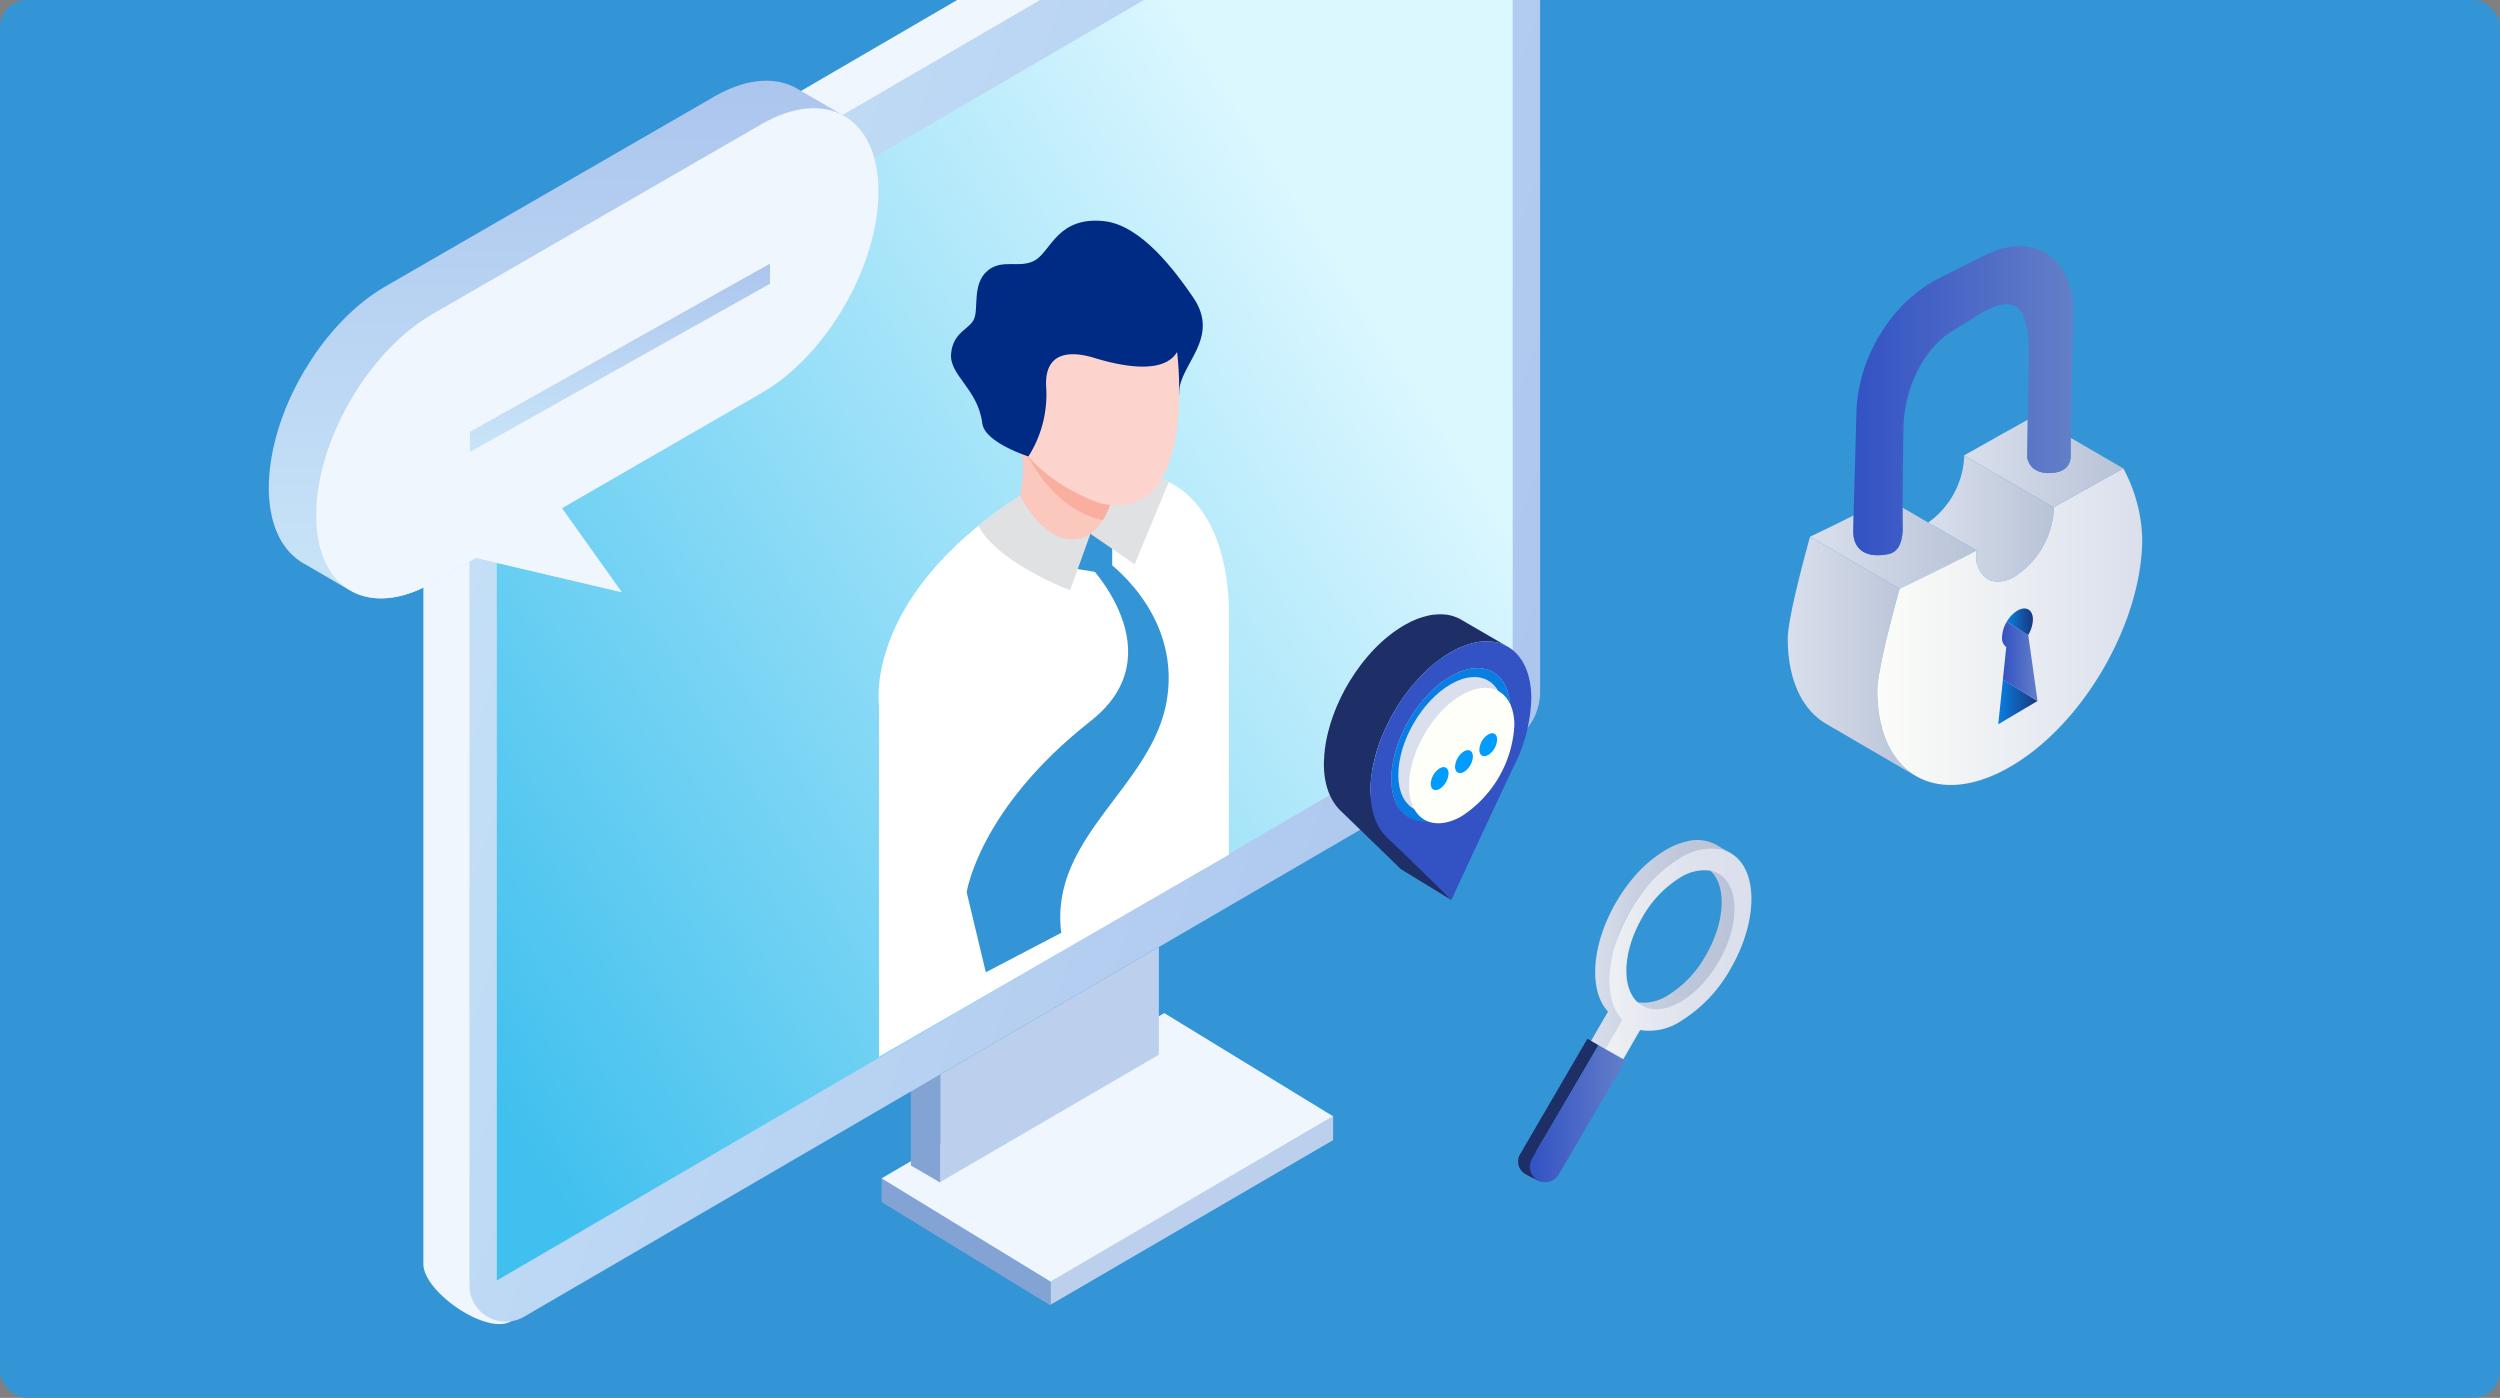 <svg xmlns="http://www.w3.org/2000/svg" xmlns:xlink="http://www.w3.org/1999/xlink" width="372" height="208" viewBox="0 0 372 208">
  <rect x="0" y="0" width="372" height="208" fill="#808080" stroke="none"/>
  <defs>
    <clipPath id="clip-path">
      <rect id="bg" width="372" height="208" rx="4" transform="translate(774 782)" fill="#fff" stroke="#d9e4ee" stroke-width="1"/>
    </clipPath>
    <linearGradient id="linear-gradient" x1="0.96" y1="0.733" x2="-0.07" y2="0.209" gradientUnits="objectBoundingBox">
      <stop offset="0" stop-color="#acc5ee"/>
      <stop offset="1" stop-color="#c9e5f8"/>
    </linearGradient>
    <linearGradient id="linear-gradient-2" x1="0.781" y1="0.265" x2="0.053" y2="0.948" gradientUnits="objectBoundingBox">
      <stop offset="0" stop-color="#dbf7ff"/>
      <stop offset="1" stop-color="#40c0ee"/>
    </linearGradient>
    <linearGradient id="linear-gradient-3" x1="0.5" y1="0" x2="0.5" y2="1" xlink:href="#linear-gradient"/>
    <linearGradient id="linear-gradient-6" x1="1" y1="0.5" x2="0" y2="0.5" gradientUnits="objectBoundingBox">
      <stop offset="0" stop-color="#637fc8"/>
      <stop offset="1" stop-color="#3352c4"/>
    </linearGradient>
    <linearGradient id="linear-gradient-7" x1="1" y1="0.5" x2="0" y2="0.5" gradientUnits="objectBoundingBox">
      <stop offset="0" stop-color="#b9c3d7"/>
      <stop offset="0.346" stop-color="#bdc6d9"/>
      <stop offset="0.727" stop-color="#cad2e2"/>
      <stop offset="1" stop-color="#d9dfec"/>
    </linearGradient>
    <linearGradient id="linear-gradient-8" x1="1" y1="0.5" x2="0" y2="0.5" gradientUnits="objectBoundingBox">
      <stop offset="0" stop-color="#dadfec"/>
      <stop offset="0.435" stop-color="#dee2ed"/>
      <stop offset="0.891" stop-color="#eaedf2"/>
      <stop offset="1" stop-color="#eff1f4"/>
    </linearGradient>
    <linearGradient id="linear-gradient-9" x1="-680.606" y1="0.5" x2="-679.605" y2="0.5" gradientUnits="objectBoundingBox">
      <stop offset="0" stop-color="#b3b3b3"/>
      <stop offset="1" stop-color="#d9dfec"/>
    </linearGradient>
    <linearGradient id="linear-gradient-10" x1="-600.827" y1="0.5" x2="-599.828" y2="0.5" gradientUnits="objectBoundingBox">
      <stop offset="0" stop-color="#19377c"/>
      <stop offset="1" stop-color="#097ee2"/>
    </linearGradient>
    <linearGradient id="linear-gradient-11" x1="-445.32" y1="0.5" x2="-444.32" y2="0.5" xlink:href="#linear-gradient-6"/>
    <linearGradient id="linear-gradient-12" x1="-680.339" y1="0.5" x2="-679.339" y2="0.5" gradientUnits="objectBoundingBox">
      <stop offset="0" stop-color="#f5f6f6"/>
      <stop offset="1" stop-color="#fffffa"/>
    </linearGradient>
    <linearGradient id="linear-gradient-13" x1="-4037.165" y1="0.5" x2="-4036.162" y2="0.5" gradientUnits="objectBoundingBox">
      <stop offset="0" stop-color="#0d71d6"/>
      <stop offset="1" stop-color="#009cff"/>
    </linearGradient>
    <linearGradient id="linear-gradient-14" x1="-4018.411" y1="0.5" x2="-4017.411" y2="0.5" xlink:href="#linear-gradient-13"/>
    <linearGradient id="linear-gradient-15" x1="-4015.685" y1="0.5" x2="-4014.684" y2="0.5" xlink:href="#linear-gradient-13"/>
    <linearGradient id="linear-gradient-16" x1="1" y1="0.5" x2="0" y2="0.5" gradientUnits="objectBoundingBox">
      <stop offset="0" stop-color="#b9c3d7"/>
      <stop offset="1" stop-color="#d9dfec"/>
    </linearGradient>
    <linearGradient id="linear-gradient-17" x1="1" y1="0.5" x2="0" y2="0.5" xlink:href="#linear-gradient-16"/>
    <linearGradient id="linear-gradient-18" x1="1" y1="0.5" x2="0" y2="0.5" xlink:href="#linear-gradient-16"/>
    <linearGradient id="linear-gradient-19" x1="1" y1="0.5" x2="0" y2="0.5" gradientUnits="objectBoundingBox">
      <stop offset="0" stop-color="#dadfec"/>
      <stop offset="1" stop-color="#fcfdf9"/>
    </linearGradient>
    <linearGradient id="linear-gradient-20" x1="1" y1="0.5" x2="0" y2="0.5" xlink:href="#linear-gradient-16"/>
    <linearGradient id="linear-gradient-21" x1="1" y1="0.5" x2="0" y2="0.5" xlink:href="#linear-gradient-6"/>
    <linearGradient id="linear-gradient-22" x1="1" y1="0.5" x2="0" y2="0.5" xlink:href="#linear-gradient-10"/>
    <linearGradient id="linear-gradient-23" x1="1.001" y1="0.5" x2="0" y2="0.5" xlink:href="#linear-gradient-6"/>
    <linearGradient id="linear-gradient-24" x1="0.999" y1="0.5" x2="0.001" y2="0.5" xlink:href="#linear-gradient-10"/>
  </defs>
  <g id="build_01" transform="translate(-723 -782)">
    <rect id="bg-2" data-name="bg" width="372" height="208" rx="4" transform="translate(723 782)" fill="#3395d6"/>
    <g id="마스크_그룹_68" data-name="마스크 그룹 68" transform="translate(-51)" clip-path="url(#clip-path)">
      <g id="그룹_11178" data-name="그룹 11178" transform="translate(396.851 -228.367)">
        <g id="그룹_11147" data-name="그룹 11147" transform="translate(440.149 966.786)">
          <g id="그룹_11139" data-name="그룹 11139" transform="translate(0 0)">
            <g id="그룹_11136" data-name="그룹 11136" transform="translate(68.175 194.329)">
              <g id="그룹_11135" data-name="그룹 11135" transform="translate(0 15.357)">
                <path id="패스_13688" data-name="패스 13688" d="M836.922,1882.952l42.063-24.5V1862l-42.063,24.5Z" transform="translate(-811.792 -1858.455)" fill="#bcd0ee"/>
                <path id="패스_13689" data-name="패스 13689" d="M755.187,1913.009l-25.13-15.379v3.549l25.13,15.379Z" transform="translate(-730.057 -1888.418)" fill="#83a3d4"/>
              </g>
              <path id="패스_13690" data-name="패스 13690" d="M755.187,1833.1l42.063-24.591-25.13-15.357-42.063,24.591Z" transform="translate(-730.057 -1793.152)" fill="#f0f6fe"/>
            </g>
            <g id="그룹_11137" data-name="그룹 11137" transform="translate(72.545 184.499)">
              <path id="패스_13691" data-name="패스 13691" d="M767.188,1770.3l32.534-18.948v16.027l-32.534,18.948Z" transform="translate(-762.827 -1751.352)" fill="#bcd0ee"/>
              <path id="패스_13692" data-name="패스 13692" d="M753,1823.972l-4.362-2.54v16.027L753,1840Z" transform="translate(-748.641 -1804.951)" fill="#83a3d4"/>
            </g>
            <g id="그룹_11138" data-name="그룹 11138">
              <path id="패스_13693" data-name="패스 13693" d="M594.579,966.983a4.2,4.2,0,0,0-1.387.507L445,1053.8a9.807,9.807,0,0,0-4.853,8.442v136.2c0,4.17,9.427,10.642,13.036,8.542l142.046-89.458a8.527,8.527,0,0,0,4.231-7.362V1005.021L605.7,972.1C605.7,969.2,599.028,965.946,594.579,966.983Z" transform="translate(-440.149 -966.786)" fill="#f0f6fe"/>
              <path id="패스_13694" data-name="패스 13694" d="M622.328,981.493l-148.185,86.3a9.779,9.779,0,0,0-4.857,8.45v136.192a5.406,5.406,0,0,0,8.127,4.672l146.961-85.59a8.508,8.508,0,0,0,4.226-7.352V985.1A4.171,4.171,0,0,0,622.328,981.493Z" transform="translate(-462.433 -977.596)" fill="url(#linear-gradient)"/>
              <path id="패스_13695" data-name="패스 13695" d="M637.78,1150.533l-151.161,88.1V1104.215l151.161-88.1Z" transform="translate(-475.691 -1004.518)" fill="url(#linear-gradient-2)"/>
            </g>
          </g>
        </g>
        <g id="그룹_11357" data-name="그룹 11357" transform="translate(417.149 1022.367)">
          <g id="그룹_11356" data-name="그룹 11356" transform="translate(0 0)">
            <path id="패스_14126" data-name="패스 14126" d="M689.509,214.557c.008-.28.022-.559.039-.84.008-.123.02-.248.029-.372l.015-.188c.008-.094.014-.188.023-.284.027-.282.058-.565.1-.85s.078-.58.123-.872l0-.023.009-.05c.044-.268.09-.536.14-.805.056-.3.117-.6.183-.9.023-.1.049-.207.073-.31.016-.074.034-.147.05-.219.031-.127.058-.254.089-.38q.114-.462.242-.922c.06-.214.124-.429.189-.642.017-.061.034-.121.052-.18.009-.032.018-.064.028-.1.092-.3.187-.6.287-.9s.2-.592.31-.887c.018-.052.039-.1.058-.155s.038-.1.058-.155c.067-.18.134-.362.2-.542.109-.281.223-.562.34-.843.081-.2.166-.39.251-.584.02-.048.04-.1.061-.144s.029-.067.043-.1q.186-.421.382-.839c.144-.307.292-.614.444-.917l.063-.122c.039-.077.081-.155.12-.232.118-.23.233-.462.357-.689.152-.286.317-.568.476-.851.1-.17.188-.341.286-.51.032-.054.062-.112.094-.167.145-.247.307-.484.457-.728.237-.385.472-.772.721-1.149.038-.058.072-.119.11-.176.332-.5.677-.985,1.029-1.465.033-.044.063-.09.1-.134q.366-.5.748-.983.314-.4.636-.787c.01-.01.018-.023.028-.034l.006-.007c.222-.266.445-.529.672-.787s.448-.5.676-.749c.035-.038.072-.075.107-.113s.083-.087.125-.131c.159-.168.318-.338.479-.5q.363-.369.733-.724c.074-.071.149-.139.224-.208.06-.057.12-.112.179-.167.12-.112.24-.226.361-.335q.383-.345.772-.673c.107-.091.215-.175.322-.264l.205-.166c.082-.066.163-.136.245-.2q.378-.3.761-.582c.176-.129.354-.252.531-.376l.147-.1c.026-.018.052-.038.078-.055q.366-.252.737-.488t.734-.45l.17-.1,48.932-28.25c.185-.108.369-.21.552-.31.076-.041.151-.077.227-.117s.172-.09.258-.133.152-.081.227-.118c.118-.059.235-.111.354-.166.081-.039.163-.079.244-.116l.1-.05h0c.234-.1.465-.2.7-.295s.468-.182.7-.264l.1-.033c.077-.027.154-.05.231-.075.121-.04.243-.083.362-.118.055-.017.108-.03.163-.045.11-.032.221-.063.33-.092.075-.019.151-.043.225-.062s.165-.036.247-.055c.1-.023.2-.045.292-.065.057-.012.115-.027.173-.039.1-.019.205-.033.308-.05s.215-.038.322-.053c.043-.006.087-.016.13-.022.1-.013.194-.018.291-.029.126-.014.252-.028.377-.038.035,0,.07-.009.1-.011.081-.006.159,0,.239-.008.153-.007.305-.014.455-.015.04,0,.082,0,.122,0,.064,0,.124.008.187.009.187,0,.373.012.557.026.051,0,.106,0,.158.008s.076.013.114.017c.27.028.537.065.8.115.028.005.059.007.089.012l.016.005a8.755,8.755,0,0,1,1.085.3c.037.013.077.019.114.031s.056.025.085.036c.145.052.286.113.426.173.082.036.166.068.247.106.221.1.438.215.648.337q3.494,2.029,6.985,4.059l.009,0,.054.031-.023-.011c3.132,1.807,5.076,5.665,5.092,11.153.031,11.027-7.721,24.46-17.316,30l-29.8,17.2,8.9,12.5-21.719-5.1-6.314,3.645c-4.858,2.8-9.258,3.043-12.422,1.165.022.013.041.03.063.043l-7.047-4.1a8.243,8.243,0,0,1-1.007-.7c-.1-.076-.186-.159-.278-.24a8.464,8.464,0,0,1-.655-.633c-.09-.1-.18-.192-.267-.294a9.4,9.4,0,0,1-.657-.866c-.041-.062-.087-.117-.128-.18-.006-.009-.014-.018-.02-.028a10.731,10.731,0,0,1-.656-1.189l-.017-.039c-.022-.048-.042-.1-.063-.151-.119-.26-.234-.522-.337-.8-.051-.136-.093-.281-.14-.421-.03-.091-.061-.18-.09-.272-.023-.075-.052-.147-.074-.223-.084-.287-.162-.583-.231-.886-.025-.106-.043-.217-.066-.325-.015-.07-.028-.139-.042-.211-.02-.105-.045-.207-.063-.314q-.07-.408-.123-.83c-.02-.15-.033-.3-.047-.455-.007-.067-.015-.132-.021-.2s-.014-.121-.019-.183c-.023-.269-.039-.542-.051-.819s-.019-.556-.021-.84v-.05Q689.5,214.949,689.509,214.557Z" transform="translate(-689.497 -154.713)" fill="url(#linear-gradient-3)"/>
            <g id="그룹_11355" data-name="그룹 11355" transform="translate(7.049 4.095)">
              <path id="패스_14127" data-name="패스 14127" d="M706.814,189.441c-9.59,5.538-17.348,18.974-17.317,29.994s7.84,15.475,17.43,9.939l6.314-3.645,21.719,5.1-8.9-12.5,29.8-17.2c9.595-5.54,17.347-18.973,17.316-30s-7.834-15.473-17.43-9.932Z" transform="translate(-689.497 -158.808)" fill="#f0f6fe"/>
            </g>
          </g>
          <path id="패스_14128" data-name="패스 14128" d="M705.65,208.477l55.582-30.922v-3L705.65,205.479Z" transform="translate(-686.659 -154.713)" fill="url(#linear-gradient-3)"/>
          <path id="패스_14129" data-name="패스 14129" d="M705.65,209.976l44.659-25.035v-3L705.65,206.978Z" transform="translate(-675.736 -154.713)" fill="url(#linear-gradient-3)"/>
        </g>
        <g id="그룹_11359" data-name="그룹 11359" transform="translate(507.876 1043.202)">
          <path id="패스_14130" data-name="패스 14130" d="M688.694,217.009s10.972.87,11.843,19.157v37.2l-52.072,30.079V250.969s-2.613-18.286,26.036-33.96Z" transform="translate(-648.403 -179.031)" fill="#fff"/>
          <path id="패스_14131" data-name="패스 14131" d="M677.8,229.377s11.392,7.707,9.381,20.776-17.591,20.44-15.75,34.85l-11.224,5.864-2.848-11.9s1.818-12.433,18.43-25.468c12.884-10.11-.526-23.551-.526-23.551Z" transform="translate(-644.243 -179.031)" fill="#3395d6"/>
          <path id="패스_14132" data-name="패스 14132" d="M672.39,227.137v3.182l-2.513.978-4.108-.662,2.452-6.01Z" transform="translate(-637.621 -179.031)" fill="#3395d6"/>
          <path id="패스_14133" data-name="패스 14133" d="M669.009,217.919l-5.067,12.246-6.583-4.54,3.414-5.765,7.171-2.395Z" transform="translate(-625.83 -179.031)" fill="#e0e1e3"/>
          <path id="패스_14134" data-name="패스 14134" d="M685.688,225.616l-3.025,8.4s-10.68-3.985-13.659-9.567a46.534,46.534,0,0,1,6.24-4.481Z" transform="translate(-654.155 -179.031)" fill="#e0e1e3"/>
          <g id="그룹_11358" data-name="그룹 11358" transform="translate(10.781 0)">
            <path id="패스_14135" data-name="패스 14135" d="M665.352,213.246s.906,1.108,0,6.725c0,0,3.025,6.526,7.888,6.5,4.795-.022,6.208-7.613,6.208-7.613Z" transform="translate(-655.044 -179.031)" fill="#fbc8bd"/>
            <path id="패스_14136" data-name="패스 14136" d="M666.1,214.117s3.533,7.813,11.05,9.489a11.855,11.855,0,0,0,1.089-2.222l-7.026-7.267Z" transform="translate(-654.581 -179.031)" fill="#f9af9f"/>
            <path id="패스_14137" data-name="패스 14137" d="M684.651,204.347s1.6,2.346,1.6.241c0-4.182,6.246-8.06,2.067-14.154-2.609-3.8-7.692-10.758-13.287-11.336-6.745-.7-7.832,4.266-10.087,5.737s-5-.278-7.259,1.684-1.272,5.572-1.958,7.14-3.125,1.921-3.419,5.157,4.008,5.23,4.646,10.388c.353,2.852,6.858,4.913,6.858,4.913Z" transform="translate(-652.292 -179.031)" fill="#002b85"/>
            <path id="패스_14138" data-name="패스 14138" d="M677.925,198.567s3.3,26.106-11.568,22.471c0,0-6.5-2.159-10.559-6.921a17.177,17.177,0,0,0,2.645-10.32c-.373-6.516,5.62-4.812,7.233-4.321C670.455,200.932,676.06,201.715,677.925,198.567Z" transform="translate(-644.28 -179.031)" fill="#fcd4cd"/>
          </g>
        </g>
        <g id="그룹_11362" data-name="그룹 11362" transform="translate(603.039 1135.367)">
          <g id="그룹_11360" data-name="그룹 11360" transform="translate(0 29.555)">
            <path id="패스_14139" data-name="패스 14139" d="M54.895,59.286,64.9,42.125l1.647.957L57.208,59.019c.848.388,1.7.745,2.549,1.108l-1.8,3.246a16.912,16.912,0,0,1-2.216-1.048A2.163,2.163,0,0,1,54.895,59.286Z" transform="translate(-54.579 -42.125)" fill="#1e2f68"/>
            <path id="패스_14140" data-name="패스 14140" d="M64.136,42.283l.981.557,2.053,1.169.981.563L58.22,61.533a2.31,2.31,0,0,1-3.143.842h0a2.313,2.313,0,0,1-.842-3.179Z" transform="translate(-52.164 -41.326)" fill="url(#linear-gradient-6)"/>
          </g>
          <g id="그룹_11361" data-name="그룹 11361" transform="translate(10.864 0)">
            <path id="패스_14141" data-name="패스 14141" d="M53.621,62.766c-2.888-3.07-2.5-9.864,1.163-16.2A25.756,25.756,0,0,1,57.1,43.2a19.283,19.283,0,0,1,5.141-4.505,11.057,11.057,0,0,1,3.221-1.278,5.894,5.894,0,0,1,4.251.527l2.125,1.235a4.908,4.908,0,0,0-1.247-.49c2.834,2.277,3.554,7.587,1.465,13.11A26.991,26.991,0,0,1,70.3,55.627a26.462,26.462,0,0,1-1.835,2.5,19.168,19.168,0,0,1-5.946,5.129c-1.78,1.029-9.283,5.1-9.283,5.1L51.1,67.114Zm5.607-18.335c-.127.157-.248.333-.375.5.26-.345.527-.678.805-.987C59.513,44.11,59.368,44.255,59.228,44.431Zm8.356-5.789a9.141,9.141,0,0,0-1.235.363,9.4,9.4,0,0,1,1.235-.363Zm-10.772,22.3a3.9,3.9,0,0,0,1.229.448h.006a6.672,6.672,0,0,0,4.463-1.023,16.333,16.333,0,0,0,5.68-6c2.894-5,3.1-10.361.648-12.577a3.686,3.686,0,0,0-.678-.5c-1.58-.9-3.639-.618-5.7.581a14.544,14.544,0,0,0-3.748,3.234,26.239,26.239,0,0,0-1.8,2.682,25.6,25.6,0,0,0-1.738,3.651C53.8,55.658,54.348,59.545,56.812,60.944Z" transform="translate(-51.102 -37.244)" fill="url(#linear-gradient-7)"/>
            <path id="패스_14142" data-name="패스 14142" d="M53.335,62.97h0C51,60.481,50.8,55.558,52.766,50.4v-.006A26.361,26.361,0,0,1,54.5,46.76a26.747,26.747,0,0,1,1.647-2.507h.006a20,20,0,0,1,5.8-5.365,8.469,8.469,0,0,1,6.2-1.259,4.751,4.751,0,0,1,1.278.515c4.142,2.356,4.16,10.04.048,17.161a21.381,21.381,0,0,1-7.46,7.866,8.512,8.512,0,0,1-6.031,1.308h0L53.48,68.819l-2.658-1.5Zm2.295-2.61h.006a3.612,3.612,0,0,0,.678.5c1.574.9,3.639.612,5.7-.575a14.608,14.608,0,0,0,3.893-3.415l.012-.018a19.125,19.125,0,0,0,3.379-6.14c1.368-4.221.817-8.1-1.641-9.5a3.877,3.877,0,0,0-1.235-.448,6.672,6.672,0,0,0-4.463,1.023,16.359,16.359,0,0,0-5.68,5.995C53.4,52.779,53.177,58.138,55.63,60.36Z" transform="translate(-48.69 -36.212)" fill="url(#linear-gradient-8)"/>
          </g>
        </g>
        <g id="그룹_11364" data-name="그룹 11364" transform="translate(513.774 1095.054)">
          <path id="패스_14143" data-name="패스 14143" d="M69.193,8.665c4.32-2.5,7.85-.487,7.861,4.483s-9.409,16.209-9.409,16.209a25.1,25.1,0,0,1-4.45-2.48,5.833,5.833,0,0,1-1.8-4.688C61.375,17.23,64.873,11.155,69.193,8.665Z" transform="translate(10.044 8.469)" fill="url(#linear-gradient-9)"/>
          <path id="패스_14144" data-name="패스 14144" d="M61.3,23.992c.011,5.62,4.006,7.894,8.9,5.067s8.846-9.691,8.836-15.311-4.006-7.894-8.9-5.067S61.279,18.373,61.3,23.992Zm1.039-.6c-.022-4.959,3.476-11.034,7.8-13.524s7.85-.487,7.861,4.483-3.487,11.023-7.807,13.524S62.351,28.367,62.341,23.4Z" transform="translate(9.101 7.261)" fill="url(#linear-gradient-10)"/>
          <path id="패스_14145" data-name="패스 14145" d="M60.407,28.156l.022-.466.022-.238L60.494,27l.022-.227.011-.1.043-.227.065-.476.054-.325.1-.466.033-.162.043-.217.076-.314.1-.411.087-.3.032-.13c.032-.13.076-.238.108-.368l.054-.195c.065-.206.13-.433.206-.65l.011-.022c.108-.336.227-.671.357-1l.043-.119.043-.13c.119-.282.227-.563.347-.845l.043-.087.011-.032c.141-.314.282-.617.422-.92l.043-.1.076-.152c.119-.238.238-.476.368-.715l.065-.152.043-.076c.162-.292.325-.585.5-.888l.032-.043.065-.119c.152-.26.3-.509.466-.758l.087-.13.054-.087c.195-.3.4-.617.606-.91l.033-.043.065-.087c.217-.3.433-.606.66-.91l.065-.087.043-.043.206-.271.282-.336.227-.282L67,12.846l.054-.054c.184-.206.368-.422.552-.617l.032-.043c.206-.217.411-.411.617-.628l.043-.054.357-.325.1-.108.531-.476.152-.13c.13-.1.26-.217.39-.325l.206-.162c.108-.087.227-.184.347-.271l.217-.173.357-.249.206-.152.39-.249.184-.119a6.216,6.216,0,0,1,.574-.346,4.65,4.65,0,0,1,.552-.3L73,7.984c.162-.087.325-.173.487-.249l.065-.032c.141-.054.282-.119.422-.173l.076-.032c.173-.076.346-.141.52-.206l.141-.043c.217-.065.433-.141.639-.195l.043-.011.336-.087.173-.043a4.738,4.738,0,0,1,.541-.1h0l.022-.011c.162-.022.325-.032.487-.043L77.1,6.75l.227-.022h.617l.13.011h.043c.141,0,.271.022.4.032h.1l.227.043.119.022.13.022c.13.032.26.065.39.108h.033c.141.043.271.087.4.141l.108.043.13.054.184.076.087.032.325.173.065.043,6.908,4.017a4.232,4.232,0,0,0-.379-.206l-.087-.043-.314-.13-.108-.043c-.13-.043-.271-.1-.4-.13l-.022-.011-.4-.1-.119-.022a3.531,3.531,0,0,0-.357-.054l-.1-.011c-.141-.022-.282-.032-.444-.043h-.119c-.108-.011-.227-.011-.357-.011H84.37l-.336.022-.162.011-.476.054h-.032c-.173.032-.357.065-.541.108l-.162.043c-.13.022-.249.054-.379.087-.217.065-.433.13-.65.206l-.13.043c-.173.065-.357.13-.531.206s-.325.141-.5.206l-.054.032-.5.238-.141.087c-.184.1-.368.184-.552.292s-.379.238-.574.346l-.184.119c-.13.087-.249.173-.379.26l-.217.152-.347.26-.217.152-.357.282-.195.152-.4.336-.141.119c-.184.162-.357.325-.531.487l-.108.108-.4.379c-.206.206-.4.411-.606.628l-.032.032c-.184.206-.379.411-.563.617l-.271.325-.217.26-.282.336-.217.282-.1.13c-.227.3-.455.6-.671.9l-.087.141c-.216.292-.422.6-.617.9l-.141.227c-.152.249-.314.5-.455.758l-.108.162c-.162.292-.325.585-.5.888l-.108.227c-.119.227-.249.476-.368.715l-.108.238c-.152.3-.292.617-.422.92l-.054.141c-.119.271-.238.541-.347.834l-.1.238c-.119.336-.249.671-.357,1-.076.227-.152.455-.217.682l-.054.184-.141.5-.076.3-.108.411-.065.325-.087.368-.087.476-.054.314-.076.487-.043.325-.032.217-.043.466-.022.227-.022.466-.011.217c-.011.217-.022.433-.011.65a9.377,9.377,0,0,0,3.487,6.9l8.543,9.29-7.5-4.591-8.846-8.576c-1.592-1.473-2.6-3.822-2.61-7.038,0-.217.011-.444.022-.66Z" fill="#1e2f68"/>
          <path id="패스_14146" data-name="패스 14146" d="M61.015,29.4c0,3.227,1.007,5.576,2.6,7.038,2.4,2.22,9.074,8.8,9.431,9.15C73.391,44.837,80,30.577,82.389,25.6A23.756,23.756,0,0,0,84.945,15.58c-.022-7.59-5.392-10.655-12.008-6.843S60.993,21.807,61.015,29.4Zm3.1-1.787c-.022-5.62,3.952-12.485,8.836-15.311s8.879-.552,8.9,5.067S77.9,29.852,73.012,32.678,64.123,33.23,64.112,27.61Z" transform="translate(6.29 3.643)" fill="url(#linear-gradient-11)"/>
          <path id="패스_14147" data-name="패스 14147" d="M69.352,8.814c4.32-2.5,7.85-.487,7.861,4.472A17.239,17.239,0,0,1,69.406,26.81c-4.32,2.5-7.85.487-7.861-4.472S65.032,11.294,69.352,8.814Z" transform="translate(11.499 9.933)" fill="url(#linear-gradient-12)"/>
          <g id="그룹_11363" data-name="그룹 11363" transform="translate(76.27 24.422)">
            <path id="패스_14148" data-name="패스 14148" d="M63.832,8.545c.725-.422,1.321-.087,1.321.747a2.9,2.9,0,0,1-1.321,2.3c-.725.422-1.321.076-1.321-.758A2.85,2.85,0,0,1,63.832,8.545Z" transform="translate(-55.278 -8.362)" fill="url(#linear-gradient-13)"/>
            <path id="패스_14149" data-name="패스 14149" d="M63.5,8.774c.736-.422,1.321-.076,1.332.769a2.94,2.94,0,0,1-1.321,2.285c-.736.422-1.332.076-1.332-.769A2.911,2.911,0,0,1,63.5,8.774Z" transform="translate(-58.56 -6.08)" fill="url(#linear-gradient-14)"/>
            <path id="패스_14150" data-name="패스 14150" d="M63.164,9.008c.736-.422,1.321-.076,1.332.758a2.943,2.943,0,0,1-1.321,2.3c-.736.411-1.332.076-1.332-.758A2.96,2.96,0,0,1,63.164,9.008Z" transform="translate(-61.843 -3.79)" fill="url(#linear-gradient-15)"/>
          </g>
        </g>
        <g id="그룹_11367" data-name="그룹 11367" transform="translate(643.162 1047)">
          <g id="그룹_11365" data-name="그룹 11365" transform="translate(0 0)">
            <path id="패스_14151" data-name="패스 14151" d="M85.562,27.046c-.16.591-3.322,11.864-3.31,15.2,0,.271,0,.529.012.788v.062c.012.258.025.517.049.763.012.271.037.517.061.763l.012.062c.012.209.037.418.062.615.049.32.1.628.148.935.037.185.074.382.123.578v.037l.135.529c.074.3.148.578.221.862l.185.554c.086.234.172.468.258.689a4.12,4.12,0,0,0,.209.468l.037.1c.074.16.148.32.234.48l.049.1c.074.148.16.283.234.431l.062.1.209.357c.148.222.283.418.431.628l.246.32.123.172c.135.16.258.3.394.443l.246.258.172.172c.221.221.455.418.689.615l.1.062a1.931,1.931,0,0,0,.308.246l.1.062.381.258.123.074.148.1Q81.348,51.045,74.7,47.168c-3.556-2.055-5.746-6.437-5.771-12.676-.012-3.323,3.15-14.6,3.322-15.2Z" transform="translate(-68.926 23.936)" fill="url(#linear-gradient-16)"/>
            <path id="패스_14152" data-name="패스 14152" d="M74.631,22.559c-.012,1.957,1.194,4.086,5.193,3.311,1.821-.345,2.129-2.424,2.153-3.643V22.1c0-.443-.025-.738-.025-.738V18.941l3.827,2.228,7.161,4.16c-1,.529-2.006,1.046-2.99,1.538-4.368,2.215-8.195,4.037-8.441,4.16L68.2,23.273c.2-.1,2.99-1.415,6.485-3.175C74.656,21.292,74.631,22.178,74.631,22.559Z" transform="translate(-64.874 19.956)" fill="url(#linear-gradient-17)"/>
            <path id="패스_14153" data-name="패스 14153" d="M72.612,18.593,72.6,18.31l13.314,7.741.025.3A12.721,12.721,0,0,1,80.18,36.3a5.177,5.177,0,0,1-2.584.788l-.209-.012-.2-.012-.209-.037L76.845,37l-.086-.025-.16-.049-.135-.049a2.916,2.916,0,0,1-.443-.209,4.075,4.075,0,0,1-1.624-3.68c0-.172.012-.332.025-.529L67.26,28.3A12.764,12.764,0,0,0,72.612,18.593Z" transform="translate(-46.354 12.821)" fill="url(#linear-gradient-18)"/>
            <path id="패스_14154" data-name="패스 14154" d="M77.941,32.226c.984-.492,1.993-1.009,2.99-1.538-.012.2-.025.357-.025.529a4.076,4.076,0,0,0,1.624,3.68,2.916,2.916,0,0,0,.443.209l.135.049.16.049.086.025.135.025.209.037.2.012.209.012a5.177,5.177,0,0,0,2.584-.788,12.721,12.721,0,0,0,5.759-9.956l-.025-.3c5.229-2.966,10.114-5.661,10.373-5.809a23.432,23.432,0,0,1,2.818,10.362c.037,12.5-8.761,27.764-19.65,34.041-5.549,3.212-10.57,3.471-14.163,1.292l-.123-.074L71.3,63.83l-.1-.062-.308-.246-.1-.062c-.234-.2-.468-.394-.689-.615l-.172-.172-.246-.258c-.135-.148-.258-.283-.394-.443l-.123-.172-.246-.32c-.148-.209-.283-.406-.431-.628l-.209-.357-.062-.1c-.074-.148-.16-.283-.234-.431l-.049-.1c-.086-.16-.16-.32-.234-.48l-.037-.1a4.116,4.116,0,0,1-.209-.468c-.086-.222-.172-.455-.258-.689l-.185-.554c-.074-.283-.148-.566-.221-.861l-.135-.529v-.037l-.123-.578c-.049-.308-.1-.615-.148-.935-.025-.2-.049-.406-.062-.615l-.012-.062c-.025-.246-.049-.492-.061-.763-.025-.246-.037-.5-.049-.763v-.062c-.012-.258-.012-.517-.012-.788-.012-3.335,3.15-14.608,3.31-15.2C69.746,36.263,73.573,34.441,77.941,32.226Z" transform="translate(-52.864 14.596)" fill="url(#linear-gradient-19)"/>
            <path id="패스_14155" data-name="패스 14155" d="M75.82,23.527s.258,2.548,3.691,2.277c3.076-.234,2.744-2.609,2.744-2.609,0-.529.012-1.452.025-2.609l7.826,4.541c-.258.148-5.143,2.843-10.373,5.809L66.419,23.195c4-2.264,7.789-4.381,9.475-5.317C75.857,20.413,75.82,22.69,75.82,23.527Z" transform="translate(-40.173 7.937)" fill="url(#linear-gradient-20)"/>
            <path id="패스_14156" data-name="패스 14156" d="M67.478,41.091c0-8.418,5.094-16.934,12.391-20.59l6.681-3.347c7.3-3.643,13.215.209,13.215,8.639,0,0-.3,12.528-.394,18.51-.012,1.157-.025,2.08-.025,2.609,0,0,.332,2.375-2.744,2.609-3.433.271-3.691-2.277-3.691-2.277,0-.837.037-3.114.074-5.649.074-4.32.172-9.378.172-9.378,0-5.993-.9-10.313-7.641-6.141l-3.864,2.388c-4.22,2.609-7.174,8.664-7.174,14.658,0,0-.1,6.6-.135,11.556,0,.886.025,3.286.025,3.286-.025,1.218-.332,3.3-2.153,3.643-4,.775-5.2-1.354-5.193-3.311,0-.382.025-1.268.049-2.461C67.2,50.973,67.478,41.091,67.478,41.091Z" transform="translate(-57.266 -15.78)" fill="url(#linear-gradient-21)"/>
          </g>
          <g id="그룹_11366" data-name="그룹 11366" transform="translate(31.325 53.909)">
            <path id="패스_14157" data-name="패스 14157" d="M73.291,24.227l-5.834,3.462.7-6.67Z" transform="translate(-67.457 -10.461)" fill="url(#linear-gradient-22)"/>
            <path id="패스_14158" data-name="패스 14158" d="M67.456,22.635a4.76,4.76,0,0,1,.7-2.314l3.2,1.994L72.735,32.1l-.012.012-5.143-3.2.5-4.824A1.62,1.62,0,0,1,67.456,22.635Z" transform="translate(-66.887 -18.349)" fill="url(#linear-gradient-23)"/>
            <path id="패스_14159" data-name="패스 14159" d="M69.112,20.471c1.255-.726,2.289-.135,2.289,1.329a4.744,4.744,0,0,1-.689,2.289v.037l-3.2-1.994A4.616,4.616,0,0,1,69.112,20.471Z" transform="translate(-66.242 -20.161)" fill="url(#linear-gradient-24)"/>
          </g>
        </g>
      </g>
    </g>
  </g>
</svg>
